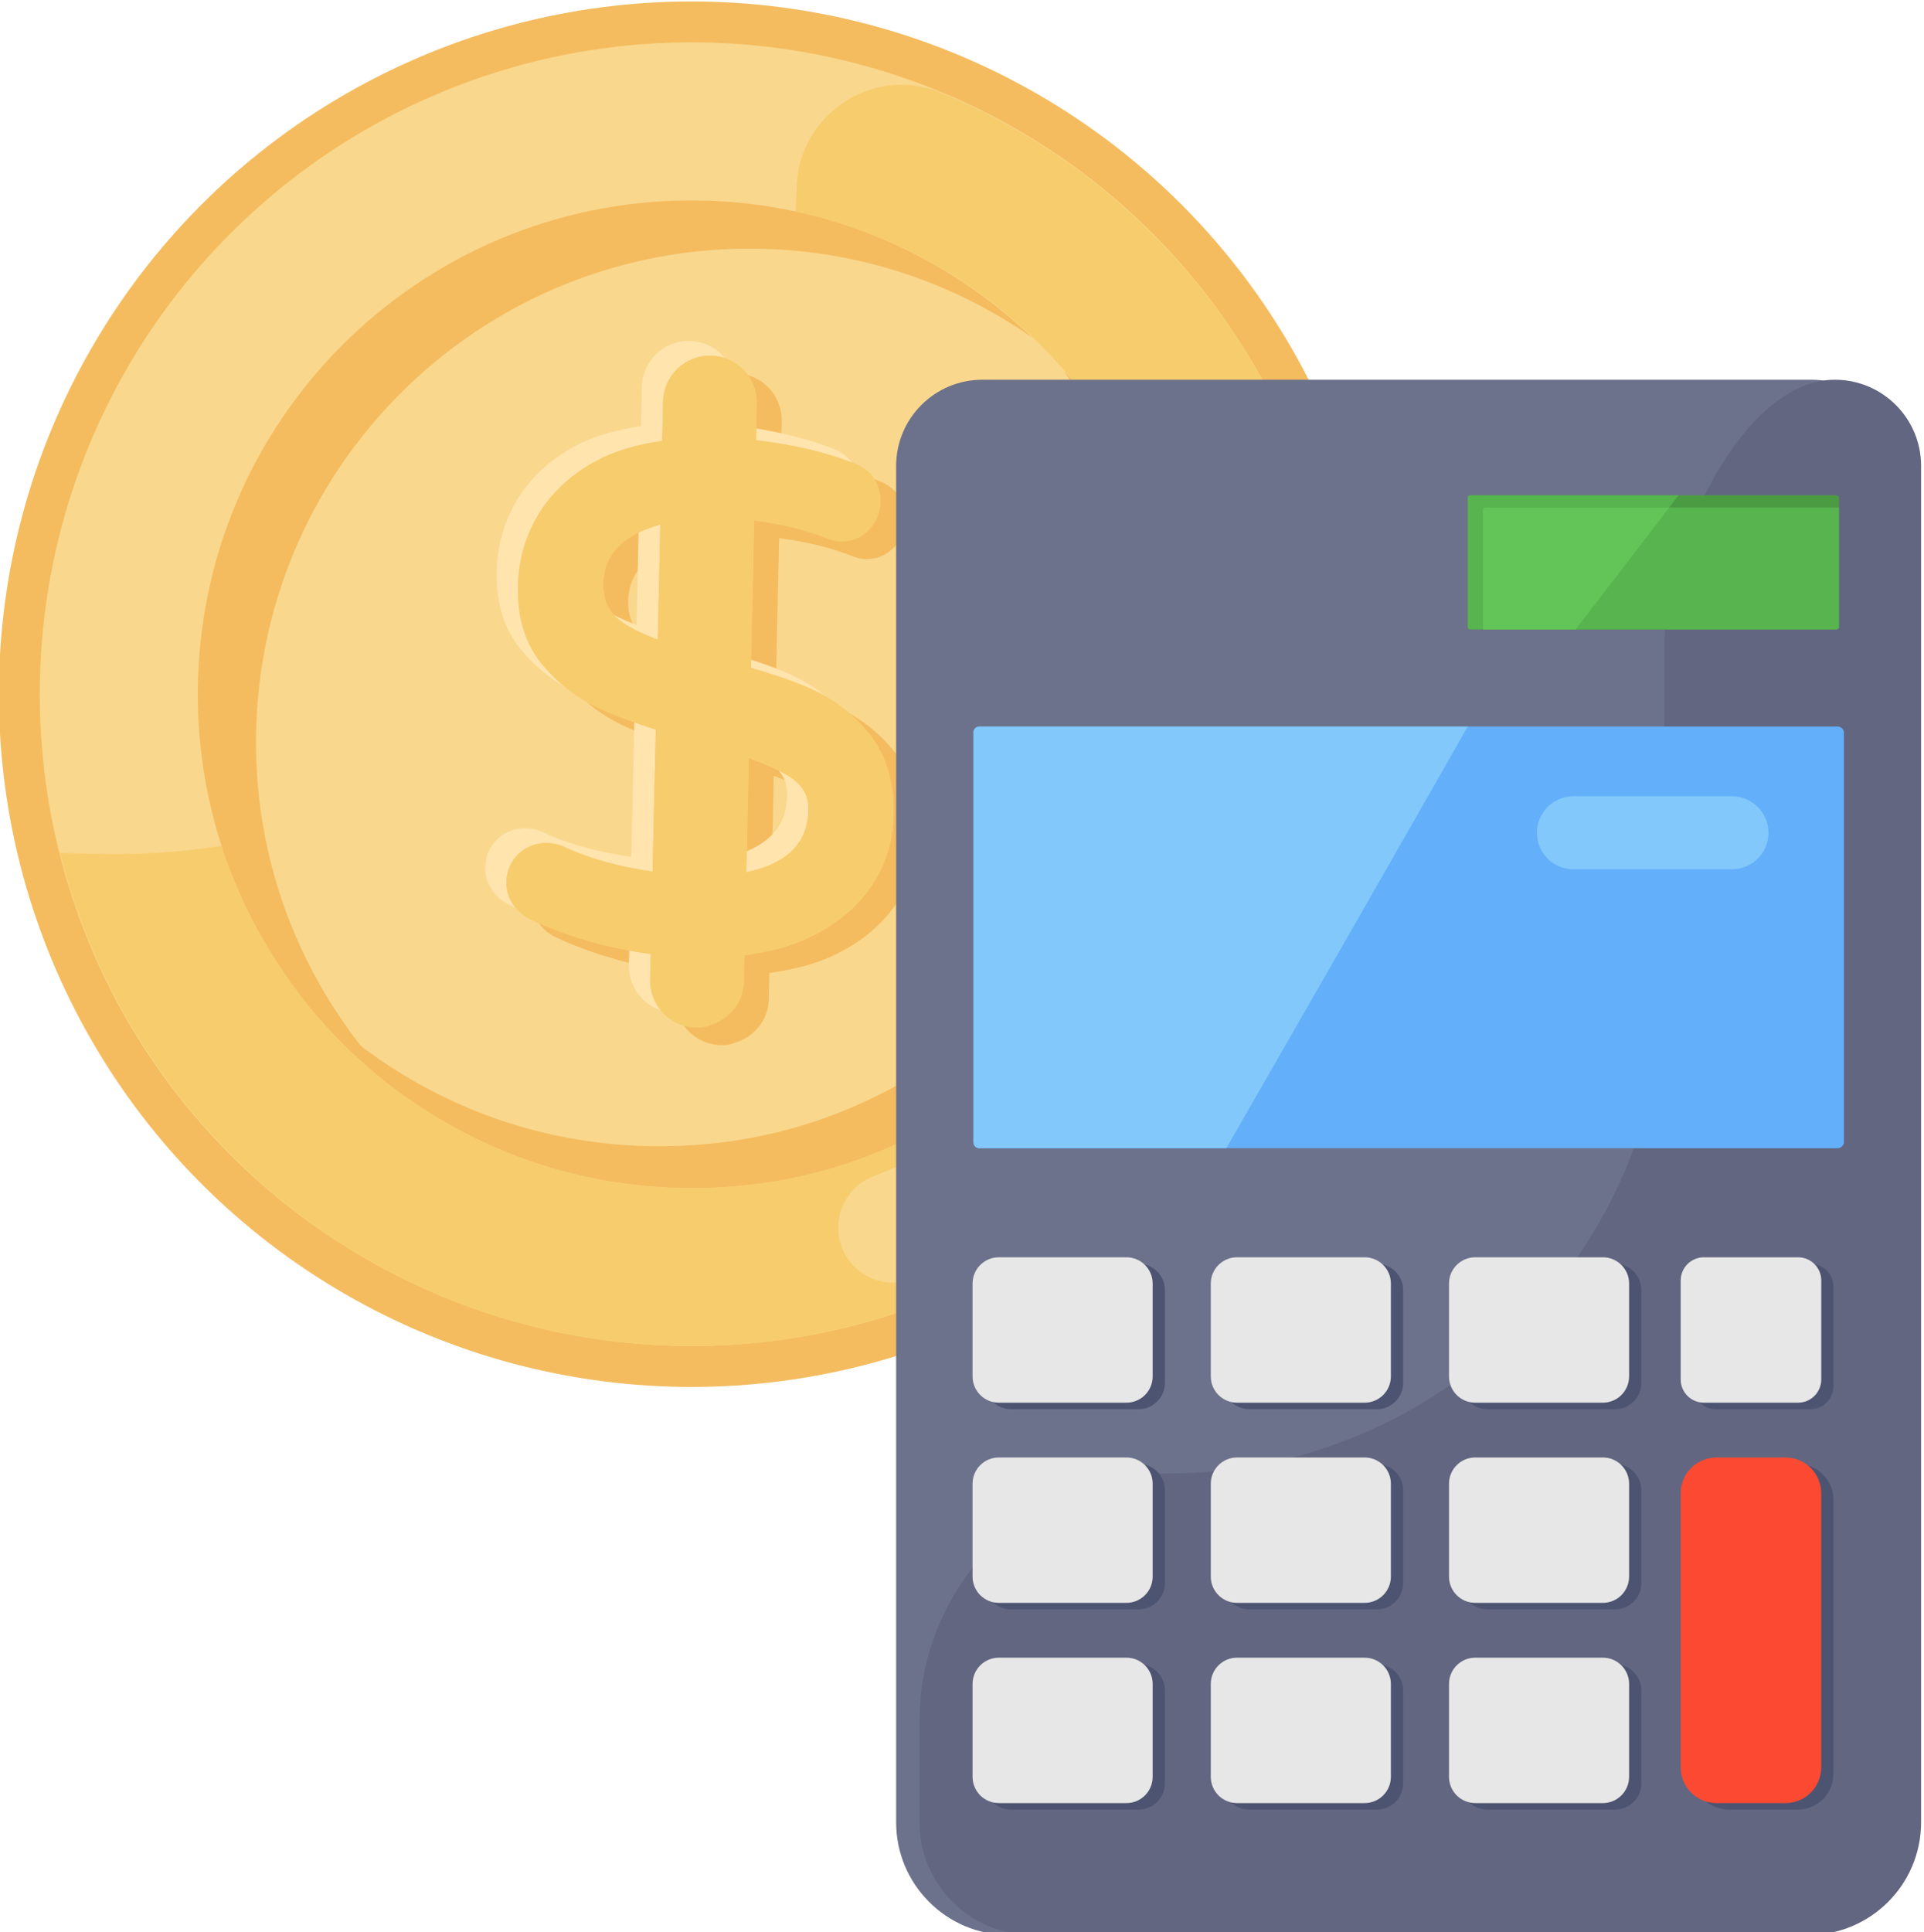 <?xml version="1.0" encoding="UTF-8"?><svg xmlns="http://www.w3.org/2000/svg" xmlns:xlink="http://www.w3.org/1999/xlink" height="47.9" id="Layer_1" preserveAspectRatio="xMidYMid meet" version="1.1" viewBox="3.7 3.5 47.7 47.9" width="47.7" x="0" xml:space="preserve" y="0" zoomAndPan="magnify"><g id="_x38_1"><g><g><g><g><g><circle cx="20.844" cy="20.708" fill="#f4bc5f" r="17.172"/></g></g><g><g><circle cx="20.844" cy="20.708" fill="#f7cc6d" r="16.157"/></g></g><g><g><circle cx="20.844" cy="20.708" fill="#f9d78d" r="16.157"/></g></g><g><g><path d="M23.45,8.155v0c-0.208,9.327-7.938,16.719-17.264,16.511 l-0.998-0.022c1.844,7.35,8.718,12.749,16.835,12.18 c7.82-0.548,14.281-6.954,14.923-14.766 c0.597-7.27-3.655-13.667-9.916-16.261 C25.35,5.101,23.491,6.338,23.45,8.155z" fill="#f7cc6d"/></g></g><g><g><circle cx="20.844" cy="20.708" fill="#f9d78d" r="12.24"/></g></g><g><g><path d="M22.832,15.431l-0,0 c-0.125,5.586-4.754,10.013-10.34,9.888l-0-0 c-1.436-0.032-2.285,1.613-1.419,2.759 c2.516,3.332,6.701,5.346,11.346,4.773 c5.262-0.649,9.589-4.778,10.482-10.005 c0.65-3.806-0.471-7.373-2.685-10.002 C27.731,9.895,22.918,11.576,22.832,15.431z" fill="#f9d78d"/></g></g><g><g><path d="M30.216,12.845c-0.042-0.05-0.09-0.088-0.133-0.136 c1.752,2.516,2.584,5.713,2.005,9.103 c-0.893,5.226-5.22,9.356-10.482,10.005 c-4.233,0.522-8.08-1.108-10.634-3.923 c0.036,0.061,0.057,0.126,0.102,0.185c2.516,3.332,6.701,5.346,11.346,4.773 c5.262-0.649,9.589-4.779,10.482-10.005 C33.551,19.041,32.429,15.473,30.216,12.845z" fill="#f4bc5f"/></g></g><g><g><path d="M25.879,22.141c-0.396-0.496-0.894-0.879-1.477-1.138 l-0.001-0c-0.404-0.179-0.909-0.349-1.467-0.513l0.081-3.65 c0.6,0.078,1.191,0.207,1.756,0.422c0.15,0.063,0.274,0.095,0.378,0.097 c0.287,0.006,0.535-0.096,0.717-0.295c0.177-0.193,0.271-0.419,0.276-0.672 c0.01-0.461-0.22-0.806-0.647-0.969c-0.753-0.294-1.576-0.473-2.436-0.574 l0.02-0.908c0.014-0.641-0.494-1.173-1.136-1.187l-0-0 c-0.641-0.014-1.173,0.494-1.187,1.136l-0.022,0.975 c-0.556,0.085-1.075,0.215-1.513,0.434c-0.656,0.329-1.167,0.776-1.519,1.33 c-0.347,0.552-0.529,1.17-0.544,1.838c-0.017,0.779,0.182,1.428,0.592,1.928 c0.396,0.484,0.892,0.862,1.474,1.126c0.378,0.171,0.844,0.339,1.35,0.503 l-0.079,3.518c-0.783-0.113-1.523-0.299-2.174-0.606 c-0.391-0.184-0.867-0.114-1.157,0.175 c-0.188,0.188-0.286,0.419-0.292,0.688 c-0.005,0.213,0.057,0.408,0.182,0.58c0.119,0.164,0.272,0.287,0.45,0.365 c0.913,0.422,1.903,0.698,2.945,0.842l-0.014,0.634 c-0.014,0.641,0.494,1.173,1.136,1.187l0,0 c0.009,0,0.016-0.004,0.025-0.004c0.01,0.001,0.018,0.005,0.028,0.006 c0.11,0.002,0.21-0.024,0.303-0.065c0.469-0.141,0.821-0.556,0.832-1.072 l0.015-0.656c0.566-0.077,1.097-0.203,1.555-0.416 c0.658-0.304,1.18-0.72,1.551-1.24c0.376-0.527,0.574-1.136,0.589-1.809 C26.488,23.331,26.289,22.654,25.879,22.141z M19.762,19.374 c-0.342-0.234-0.497-0.546-0.488-0.981c0.01-0.46,0.207-0.818,0.6-1.094 c0.227-0.16,0.508-0.271,0.814-0.359l-0.064,2.855 C20.285,19.662,19.981,19.523,19.762,19.374z M22.821,25.556l0.063-2.825 c0.403,0.148,0.755,0.299,0.998,0.453c0.332,0.209,0.483,0.47,0.475,0.819 C24.35,24.336,24.311,25.256,22.821,25.556z" fill="#f4bc5f"/></g></g><g><g><path d="M24.735,21.339c-0.396-0.496-0.894-0.879-1.477-1.138 l-0.001-0c-0.404-0.179-0.909-0.349-1.467-0.513l0.081-3.65 c0.6,0.078,1.191,0.207,1.756,0.422c0.15,0.063,0.274,0.095,0.378,0.097 c0.287,0.006,0.535-0.096,0.717-0.295c0.177-0.193,0.271-0.419,0.276-0.672 c0.01-0.461-0.22-0.806-0.647-0.969c-0.753-0.294-1.576-0.473-2.436-0.574 l0.02-0.908c0.014-0.641-0.494-1.173-1.136-1.187l-0-0 c-0.641-0.014-1.173,0.494-1.187,1.136l-0.022,0.975 c-0.556,0.085-1.075,0.215-1.513,0.434c-0.656,0.329-1.167,0.776-1.519,1.33 c-0.347,0.552-0.529,1.17-0.544,1.838c-0.017,0.779,0.182,1.428,0.592,1.928 c0.396,0.484,0.892,0.862,1.474,1.126c0.378,0.171,0.844,0.339,1.35,0.503 l-0.079,3.518c-0.783-0.113-1.523-0.299-2.174-0.606 c-0.391-0.184-0.867-0.114-1.157,0.175 c-0.188,0.188-0.286,0.419-0.292,0.688 c-0.005,0.213,0.057,0.408,0.182,0.58c0.119,0.164,0.272,0.287,0.45,0.365 c0.913,0.422,1.903,0.698,2.945,0.842l-0.014,0.634 c-0.014,0.641,0.494,1.173,1.136,1.187l0,0 c0.009,0,0.016-0.004,0.025-0.004c0.01,0.001,0.018,0.005,0.028,0.006 c0.11,0.002,0.21-0.024,0.303-0.065c0.469-0.141,0.821-0.556,0.832-1.072 l0.015-0.656c0.566-0.077,1.097-0.203,1.555-0.416 c0.658-0.304,1.18-0.72,1.551-1.24c0.376-0.527,0.574-1.136,0.589-1.809 C25.344,22.529,25.145,21.852,24.735,21.339z M18.618,18.572 c-0.342-0.234-0.497-0.546-0.488-0.981c0.01-0.46,0.207-0.818,0.6-1.094 c0.227-0.16,0.508-0.271,0.814-0.359l-0.064,2.855 C19.14,18.859,18.837,18.721,18.618,18.572z M21.677,24.754l0.063-2.825 c0.403,0.148,0.755,0.299,0.998,0.453c0.332,0.209,0.483,0.47,0.475,0.819 C23.206,23.534,23.167,24.453,21.677,24.754z" fill="#ffe4ae"/></g></g><g><g><path d="M10.049,21.63c0.151-6.759,5.752-12.115,12.51-11.964 c2.506,0.056,4.817,0.864,6.729,2.2c-2.132-2.037-4.991-3.324-8.171-3.395 c-6.759-0.151-12.36,5.206-12.51,11.964 c-0.095,4.252,1.993,8.044,5.236,10.31 C11.443,28.453,9.969,25.209,10.049,21.63z" fill="#f4bc5f"/></g></g></g><g><g><path d="M25.262,21.704c-0.396-0.496-0.894-0.879-1.477-1.138 l-0.001-0c-0.404-0.179-0.909-0.349-1.467-0.513l0.081-3.65 c0.6,0.078,1.191,0.207,1.756,0.422c0.15,0.063,0.274,0.095,0.378,0.097 c0.287,0.006,0.535-0.096,0.717-0.295c0.177-0.193,0.271-0.419,0.276-0.672 c0.01-0.461-0.22-0.806-0.647-0.969c-0.753-0.294-1.576-0.473-2.436-0.574 l0.02-0.908c0.014-0.641-0.494-1.173-1.136-1.187l-0-0 c-0.641-0.014-1.173,0.494-1.187,1.136L20.118,14.428 c-0.556,0.085-1.075,0.215-1.513,0.434c-0.656,0.329-1.167,0.776-1.519,1.33 c-0.347,0.552-0.529,1.17-0.544,1.838c-0.017,0.779,0.182,1.428,0.592,1.928 c0.396,0.484,0.892,0.862,1.474,1.126c0.378,0.171,0.844,0.339,1.35,0.503 l-0.079,3.518c-0.783-0.113-1.523-0.299-2.174-0.606 c-0.391-0.184-0.867-0.114-1.157,0.175c-0.188,0.188-0.286,0.419-0.292,0.688 c-0.005,0.213,0.057,0.408,0.182,0.58c0.119,0.164,0.272,0.287,0.45,0.365 c0.913,0.422,1.903,0.698,2.945,0.842l-0.014,0.634 c-0.014,0.641,0.494,1.173,1.136,1.187l0,0 c0.009,0,0.016-0.004,0.025-0.004c0.01,0.001,0.018,0.005,0.028,0.006 c0.11,0.002,0.21-0.024,0.303-0.065c0.469-0.141,0.821-0.556,0.832-1.072 l0.015-0.656c0.566-0.077,1.097-0.203,1.555-0.416 c0.658-0.304,1.18-0.72,1.551-1.24c0.376-0.527,0.574-1.136,0.589-1.809 C25.87,22.894,25.672,22.217,25.262,21.704z M19.145,18.937 c-0.342-0.234-0.497-0.546-0.488-0.981c0.01-0.46,0.207-0.818,0.6-1.094 c0.227-0.16,0.508-0.271,0.814-0.359l-0.064,2.855 C19.667,19.224,19.363,19.086,19.145,18.937z M22.204,25.118l0.063-2.825 c0.403,0.148,0.755,0.299,0.998,0.453c0.332,0.209,0.483,0.47,0.475,0.819 C23.732,23.899,23.693,24.818,22.204,25.118z" fill="#f7cc6d"/></g></g><g><g><path d="M25.262,21.704c-0.396-0.496-0.894-0.879-1.477-1.138 l-0.001-0c-0.404-0.179-0.909-0.349-1.467-0.513l0.081-3.65 c0.6,0.078,1.191,0.207,1.756,0.422c0.15,0.063,0.274,0.095,0.378,0.097 c0.287,0.006,0.535-0.096,0.717-0.295c0.177-0.193,0.271-0.419,0.276-0.672 c0.01-0.461-0.22-0.806-0.647-0.969c-0.753-0.294-1.576-0.473-2.436-0.574 l0.02-0.908c0.014-0.641-0.494-1.173-1.136-1.187l-0-0 c-0.641-0.014-1.173,0.494-1.187,1.136L20.118,14.428 c-0.556,0.085-1.075,0.215-1.513,0.434c-0.656,0.329-1.167,0.776-1.519,1.33 c-0.347,0.552-0.529,1.17-0.544,1.838c-0.017,0.779,0.182,1.428,0.592,1.928 c0.396,0.484,0.892,0.862,1.474,1.126c0.378,0.171,0.844,0.339,1.35,0.503 l-0.079,3.518c-0.783-0.113-1.523-0.299-2.174-0.606 c-0.391-0.184-0.867-0.114-1.157,0.175c-0.188,0.188-0.286,0.419-0.292,0.688 c-0.005,0.213,0.057,0.408,0.182,0.58c0.119,0.164,0.272,0.287,0.45,0.365 c0.913,0.422,1.903,0.698,2.945,0.842l-0.014,0.634 c-0.014,0.641,0.494,1.173,1.136,1.187l0,0 c0.009,0,0.016-0.004,0.025-0.004c0.01,0.001,0.018,0.005,0.028,0.006 c0.11,0.002,0.21-0.024,0.303-0.065c0.469-0.141,0.821-0.556,0.832-1.072 l0.015-0.656c0.566-0.077,1.097-0.203,1.555-0.416 c0.658-0.304,1.18-0.72,1.551-1.24c0.376-0.527,0.574-1.136,0.589-1.809 C25.87,22.894,25.672,22.217,25.262,21.704z M19.145,18.937 c-0.342-0.234-0.497-0.546-0.488-0.981c0.01-0.46,0.207-0.818,0.6-1.094 c0.227-0.16,0.508-0.271,0.814-0.359l-0.064,2.855 C19.667,19.224,19.363,19.086,19.145,18.937z M22.204,25.118l0.063-2.825 c0.403,0.148,0.755,0.299,0.998,0.453c0.332,0.209,0.483,0.47,0.475,0.819 C23.732,23.899,23.693,24.818,22.204,25.118z" fill="#f7cc6d"/></g></g></g><g><g><path d="M25.845,33.931c2.267-0.868,4.285-2.287,5.882-4.084" fill="#f7cc6d"/></g><g><path d="M25.845,35.296c-0.549,0-1.066-0.333-1.274-0.877 c-0.27-0.704,0.082-1.493,0.786-1.763c2.032-0.779,3.882-2.064,5.35-3.716 c0.5-0.563,1.364-0.615,1.927-0.114c0.563,0.501,0.614,1.363,0.114,1.927 c-1.757,1.978-3.975,3.518-6.414,4.452 C26.174,35.267,26.008,35.296,25.845,35.296z" fill="#f9d78d"/></g></g></g><g><g><g><g><g><path d="M49.781 13.262L50.675 13.918 50.675 14.276 50.353 14.538 49.96 14.538 49.591 14.128" fill="#4d5471"/></g></g><g><g><path d="M48.61,12.913H28.055c-1.181,0-2.138,0.957-2.138,2.138 c0,11.742,0,19.694,0,33.62c0,1.543,1.251,2.793,2.793,2.793h19.245 c1.543,0,2.793-1.251,2.793-2.793V28.633V15.051 C50.748,13.87,49.791,12.913,48.61,12.913z" fill="#6c728c"/></g></g><g><g><path d="M49.191,12.913h-0c-2.334,0-4.227,4.238-4.227,6.573v8.211 c0,6.808-5.519,12.327-12.327,12.327h-0c-3.391,0-6.14,2.749-6.14,6.14 v2.507c0,1.543,1.251,2.793,2.793,2.793h19.245 c1.543,0,2.793-1.251,2.793-2.793V15.051 C51.329,13.87,50.371,12.913,49.191,12.913z" fill="#626681"/></g></g><g><g><path d="M49.414,21.654v10.163c0,0.083-0.085,0.145-0.154,0.145H27.979 c-0.077,0-0.146-0.062-0.146-0.145V21.654c0-0.083,0.069-0.145,0.146-0.145 h21.281C49.33,21.509,49.414,21.571,49.414,21.654z" fill="#63affa"/></g></g><g><g><path d="M40.089,21.509c-1.723,3.026-4.078,7.137-5.986,10.452h-6.124 c-0.077,0-0.146-0.062-0.146-0.145V21.654c0-0.083,0.069-0.145,0.146-0.145 H40.089z" fill="#82c8fb"/></g></g><g><g><g><g><path d="M48.27,48.357H46.558c-0.489,0-0.886-0.397-0.886-0.886v-6.794 c0-0.489,0.397-0.886,0.886-0.886h1.712c0.489,0,0.886,0.397,0.886,0.886 v6.794C49.156,47.96,48.759,48.357,48.27,48.357z" fill="#4d5471"/></g></g></g><g><g><path d="M31.93,38.432h-3.163c-0.359,0-0.651-0.291-0.651-0.651v-2.302 c0-0.359,0.291-0.651,0.651-0.651h3.163c0.359,0,0.651,0.291,0.651,0.651 v2.302C32.58,38.14,32.289,38.432,31.93,38.432z" fill="#4d5471"/></g></g><g><g><path d="M31.93,43.394h-3.163c-0.359,0-0.651-0.291-0.651-0.651v-2.302 c0-0.359,0.291-0.651,0.651-0.651h3.163c0.359,0,0.651,0.291,0.651,0.651 v2.302C32.58,43.103,32.289,43.394,31.93,43.394z" fill="#4d5471"/></g></g><g><g><path d="M31.93,48.357h-3.163c-0.359,0-0.651-0.291-0.651-0.651v-2.302 c0-0.359,0.291-0.651,0.651-0.651h3.163c0.359,0,0.651,0.291,0.651,0.651 v2.302C32.58,48.065,32.289,48.357,31.93,48.357z" fill="#4d5471"/></g></g><g><g><path d="M37.836,38.432h-3.163c-0.359,0-0.651-0.291-0.651-0.651v-2.302 c0-0.359,0.291-0.651,0.651-0.651h3.163c0.359,0,0.651,0.291,0.651,0.651 v2.302C38.486,38.14,38.195,38.432,37.836,38.432z" fill="#4d5471"/></g></g><g><g><path d="M37.836,43.394h-3.163c-0.359,0-0.651-0.291-0.651-0.651v-2.302 c0-0.359,0.291-0.651,0.651-0.651h3.163c0.359,0,0.651,0.291,0.651,0.651 v2.302C38.486,43.103,38.195,43.394,37.836,43.394z" fill="#4d5471"/></g></g><g><g><path d="M37.836,48.357h-3.163c-0.359,0-0.651-0.291-0.651-0.651v-2.302 c0-0.359,0.291-0.651,0.651-0.651h3.163c0.359,0,0.651,0.291,0.651,0.651 v2.302C38.486,48.065,38.195,48.357,37.836,48.357z" fill="#4d5471"/></g></g><g><g><path d="M43.741,38.432h-3.163c-0.359,0-0.651-0.291-0.651-0.651v-2.302 c0-0.359,0.291-0.651,0.651-0.651h3.163c0.359,0,0.651,0.291,0.651,0.651 v2.302C44.392,38.14,44.101,38.432,43.741,38.432z" fill="#4d5471"/></g></g><g><g><path d="M48.581,38.432h-2.335c-0.317,0-0.575-0.257-0.575-0.575v-2.454 c0-0.317,0.257-0.575,0.575-0.575h2.335c0.317,0,0.575,0.257,0.575,0.575v2.454 C49.156,38.174,48.899,38.432,48.581,38.432z" fill="#4d5471"/></g></g><g><g><path d="M43.741,43.394h-3.163c-0.359,0-0.651-0.291-0.651-0.651v-2.302 c0-0.359,0.291-0.651,0.651-0.651h3.163c0.359,0,0.651,0.291,0.651,0.651 v2.302C44.392,43.103,44.101,43.394,43.741,43.394z" fill="#4d5471"/></g></g><g><g><path d="M43.741,48.357h-3.163c-0.359,0-0.651-0.291-0.651-0.651v-2.302 c0-0.359,0.291-0.651,0.651-0.651h3.163c0.359,0,0.651,0.291,0.651,0.651 v2.302C44.392,48.065,44.101,48.357,43.741,48.357z" fill="#4d5471"/></g></g></g></g><g><g><g><g><path d="M47.966,48.195h-1.712c-0.489,0-0.886-0.397-0.886-0.886v-6.794 c0-0.489,0.397-0.886,0.886-0.886h1.712c0.489,0,0.886,0.397,0.886,0.886v6.794 C48.852,47.798,48.456,48.195,47.966,48.195z" fill="#fc4a32"/></g></g></g><g><g><path d="M31.626,38.27h-3.163c-0.359,0-0.651-0.291-0.651-0.651v-2.302 c0-0.359,0.291-0.651,0.651-0.651h3.163c0.359,0,0.651,0.291,0.651,0.651 v2.302C32.277,37.979,31.986,38.27,31.626,38.27z" fill="#e7e7e7"/></g></g><g><g><path d="M31.626,43.232h-3.163c-0.359,0-0.651-0.291-0.651-0.651v-2.302 c0-0.359,0.291-0.651,0.651-0.651h3.163c0.359,0,0.651,0.291,0.651,0.651 v2.302C32.277,42.941,31.986,43.232,31.626,43.232z" fill="#e7e7e7"/></g></g><g><g><path d="M31.626,48.195h-3.163c-0.359,0-0.651-0.291-0.651-0.651v-2.302 c0-0.359,0.291-0.651,0.651-0.651h3.163c0.359,0,0.651,0.291,0.651,0.651 v2.302C32.277,47.904,31.986,48.195,31.626,48.195z" fill="#e7e7e7"/></g></g><g><g><path d="M37.532,38.27h-3.163c-0.359,0-0.651-0.291-0.651-0.651v-2.302 c0-0.359,0.291-0.651,0.651-0.651h3.163c0.359,0,0.651,0.291,0.651,0.651 v2.302C38.183,37.979,37.891,38.27,37.532,38.27z" fill="#e7e7e7"/></g></g><g><g><path d="M37.532,43.232h-3.163c-0.359,0-0.651-0.291-0.651-0.651v-2.302 c0-0.359,0.291-0.651,0.651-0.651h3.163c0.359,0,0.651,0.291,0.651,0.651 v2.302C38.183,42.941,37.891,43.232,37.532,43.232z" fill="#e7e7e7"/></g></g><g><g><path d="M37.532,48.195h-3.163c-0.359,0-0.651-0.291-0.651-0.651v-2.302 c0-0.359,0.291-0.651,0.651-0.651h3.163c0.359,0,0.651,0.291,0.651,0.651 v2.302C38.183,47.904,37.891,48.195,37.532,48.195z" fill="#e7e7e7"/></g></g><g><g><path d="M43.438,38.27h-3.163c-0.359,0-0.651-0.291-0.651-0.651v-2.302 c0-0.359,0.291-0.651,0.651-0.651h3.163c0.359,0,0.651,0.291,0.651,0.651 v2.302C44.088,37.979,43.797,38.27,43.438,38.27z" fill="#e7e7e7"/></g></g><g><g><path d="M48.278,38.27h-2.335c-0.317,0-0.575-0.257-0.575-0.575v-2.454 c0-0.317,0.257-0.575,0.575-0.575h2.335c0.317,0,0.575,0.257,0.575,0.575v2.454 C48.852,38.013,48.595,38.27,48.278,38.27z" fill="#e7e7e7"/></g></g><g><g><path d="M43.438,43.232h-3.163c-0.359,0-0.651-0.291-0.651-0.651v-2.302 c0-0.359,0.291-0.651,0.651-0.651h3.163c0.359,0,0.651,0.291,0.651,0.651 v2.302C44.088,42.941,43.797,43.232,43.438,43.232z" fill="#e7e7e7"/></g></g><g><g><path d="M43.438,48.195h-3.163c-0.359,0-0.651-0.291-0.651-0.651v-2.302 c0-0.359,0.291-0.651,0.651-0.651h3.163c0.359,0,0.651,0.291,0.651,0.651 v2.302C44.088,47.904,43.797,48.195,43.438,48.195z" fill="#e7e7e7"/></g></g></g></g><g><g><path d="M46.64,25.048h-3.933c-0.5,0-0.904-0.405-0.904-0.905 s0.404-0.905,0.904-0.905h3.933c0.5,0,0.904,0.405,0.904,0.905 S47.14,25.048,46.64,25.048z" fill="#82c8fb"/></g></g></g><g><g><g><path d="M49.292,15.825v3.229c0,0.024-0.04,0.048-0.072,0.048h-9.068 c-0.032,0-0.064-0.024-0.064-0.048v-3.229c0-0.024,0.032-0.048,0.064-0.048 h9.068C49.251,15.777,49.292,15.801,49.292,15.825z" fill="#4b9b43"/></g></g><g><g><path d="M49.292,16.082v2.972c0,0.024-0.04,0.048-0.072,0.048h-8.754 v-2.972c0-0.032,0.032-0.048,0.064-0.048H49.292z" fill="#58b44f"/></g></g><g><g><path d="M45.313,15.78c-0.735,0.961-1.738,2.266-2.551,3.319h-2.61 c-0.033,0-0.062-0.02-0.062-0.046v-3.227c0-0.026,0.03-0.046,0.062-0.046 H45.313z" fill="#58b44f"/></g></g><g><g><path d="M45.083,16.082c-0.707,0.924-1.59,2.072-2.321,3.02h-2.297 v-2.972c0-0.032,0.032-0.048,0.064-0.048H45.083z" fill="#63c558"/></g></g></g></g></svg>